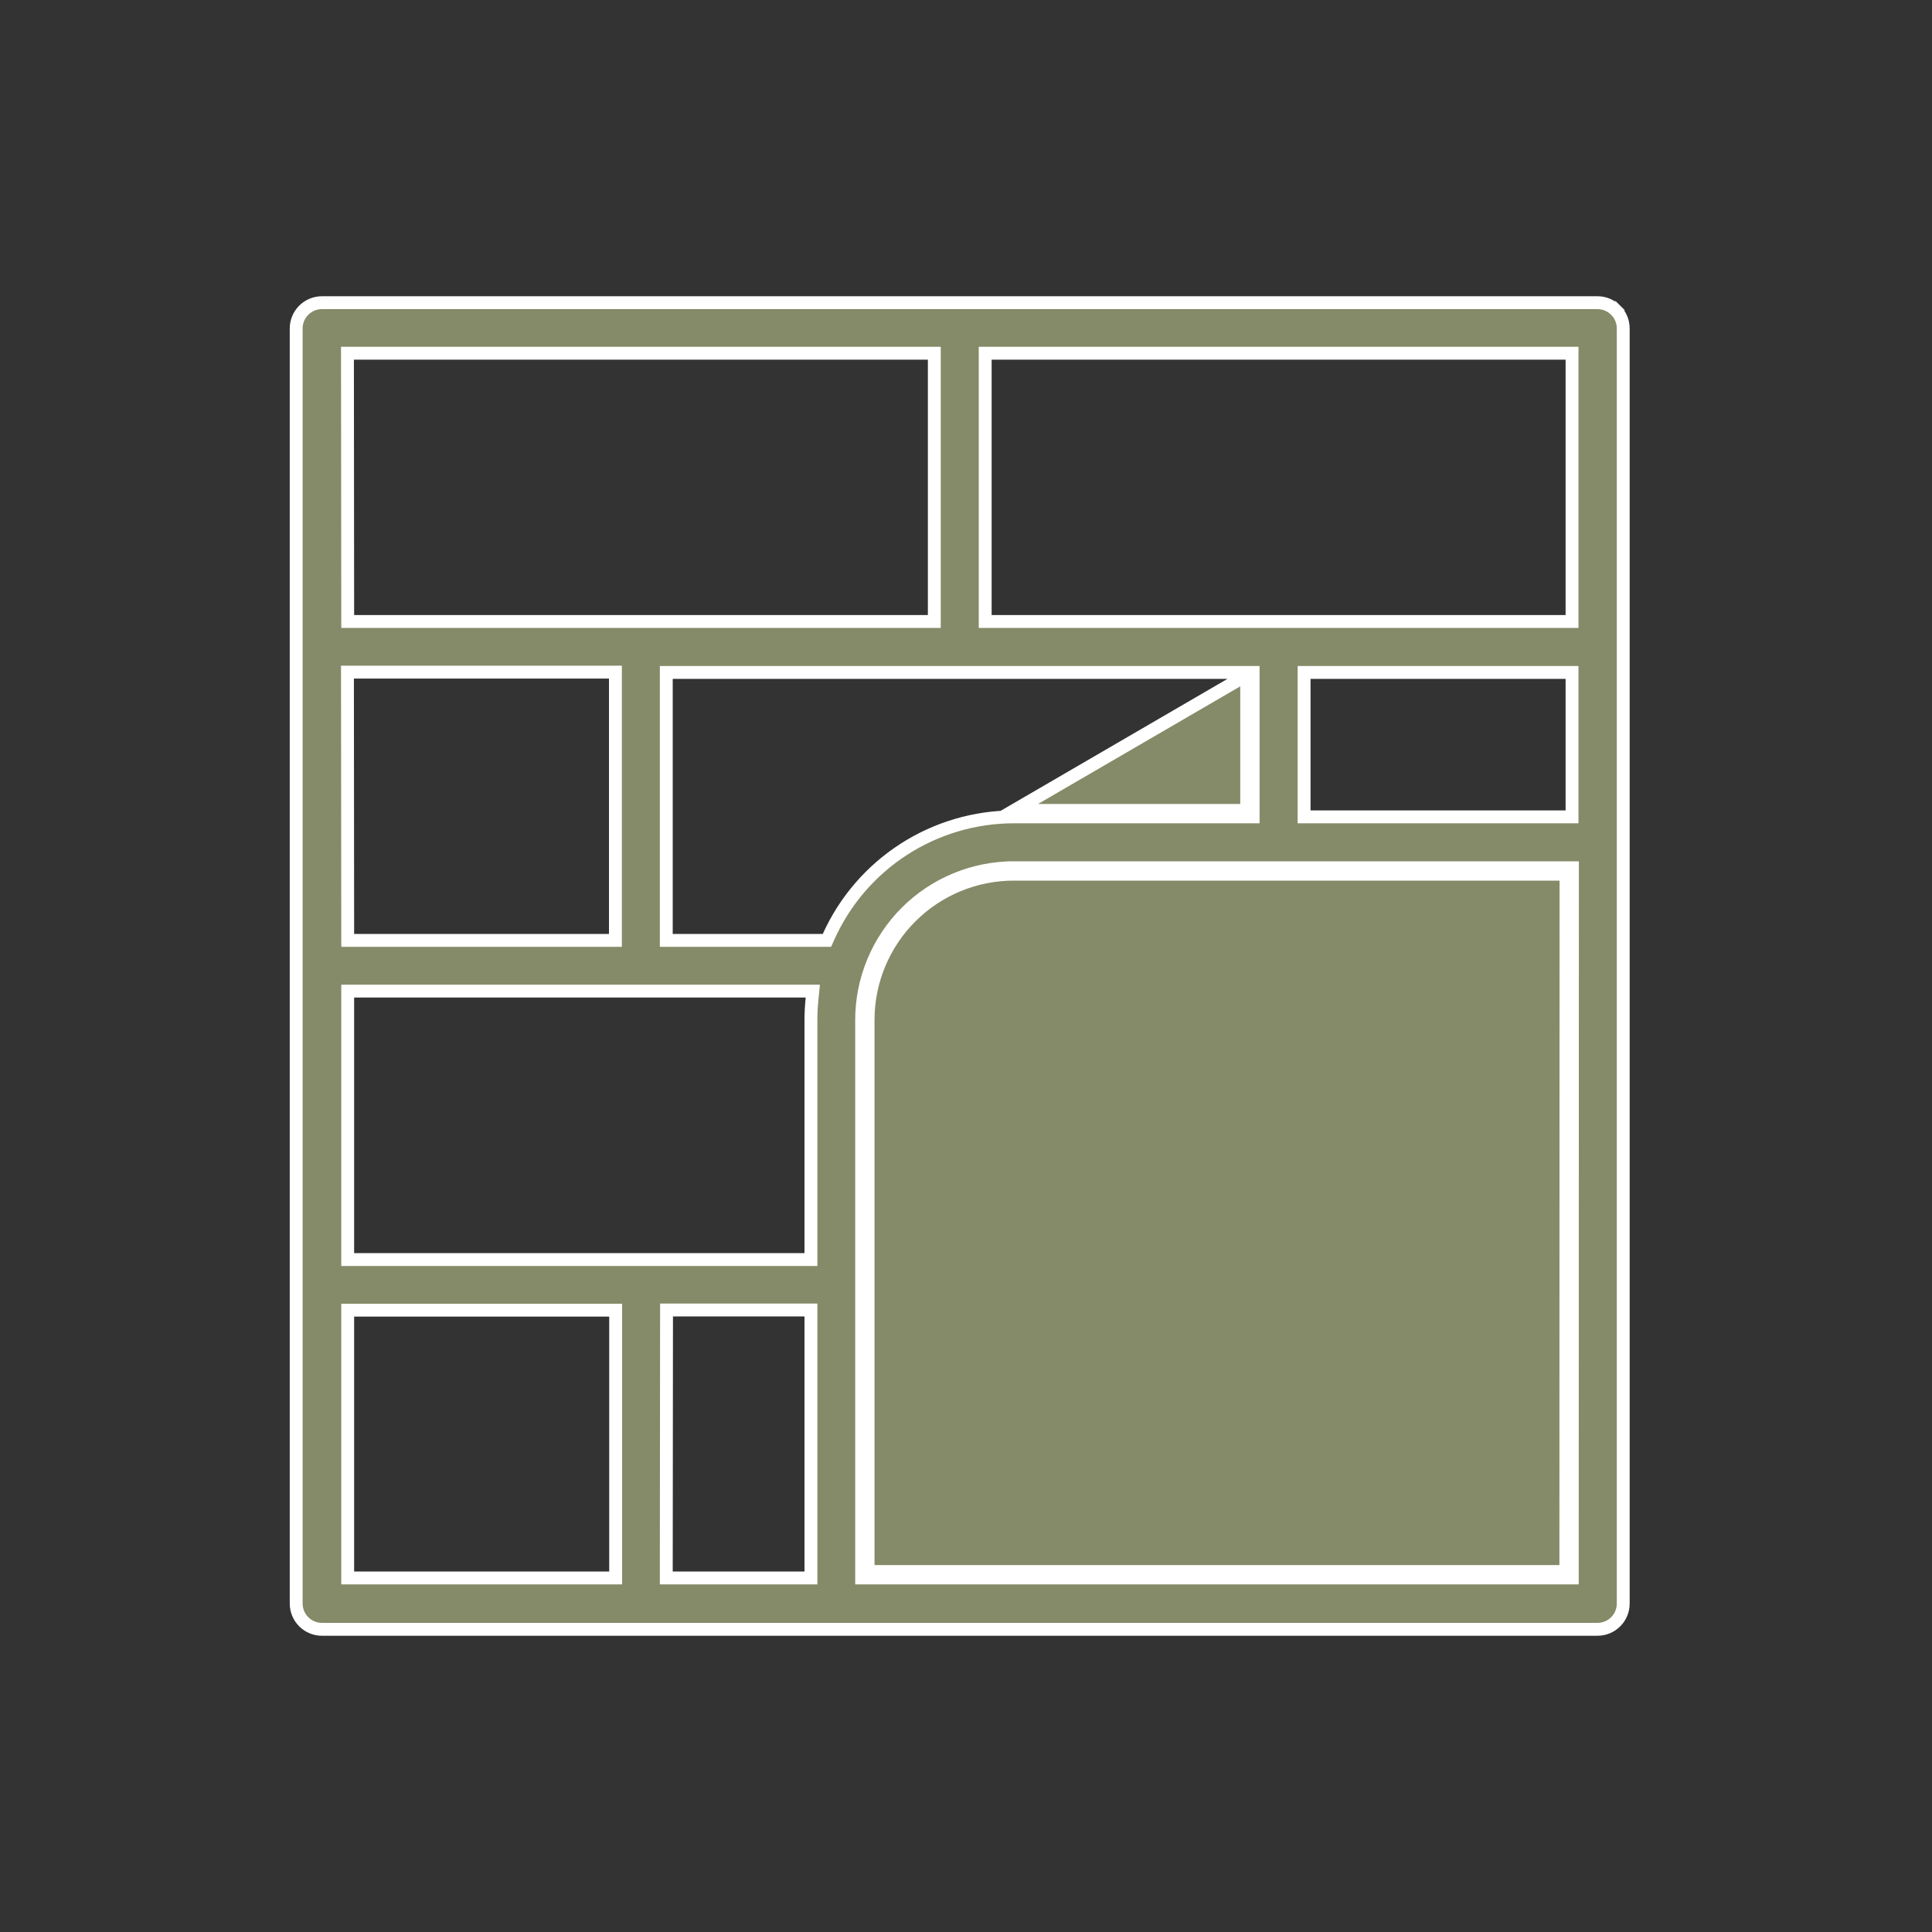 <svg width="150" height="150" viewBox="0 0 150 150" fill="none" xmlns="http://www.w3.org/2000/svg">
<rect x="0" y="0" width="150" height="150" fill="#333333" stroke="none"/>
<path d="M108.967 83.256L108.939 83.277L108.914 83.302L82.833 109.383C82.832 109.384 82.832 109.384 82.831 109.385C82.457 109.75 81.956 109.955 81.433 109.955C80.911 109.955 80.41 109.751 80.037 109.386C79.673 109.013 79.469 108.512 79.469 107.99C79.469 107.468 79.673 106.966 80.039 106.592C80.039 106.592 80.04 106.591 80.04 106.59L106.121 80.51L106.146 80.485L106.168 80.456C106.34 80.227 106.559 80.037 106.81 79.9C107.062 79.763 107.34 79.682 107.626 79.661C107.911 79.641 108.198 79.682 108.467 79.782L108.642 79.314L108.467 79.782C108.735 79.883 108.979 80.039 109.181 80.242C109.384 80.445 109.541 80.688 109.641 80.957C109.741 81.225 109.782 81.512 109.762 81.798L110.261 81.833L109.762 81.798C109.742 82.084 109.66 82.362 109.523 82.613L109.962 82.852L109.523 82.613C109.386 82.865 109.196 83.084 108.967 83.256Z" fill="#858B68" stroke="white"/>
<path d="M79.563 93.68C79.041 93.68 78.54 93.476 78.166 93.111C77.797 92.737 77.59 92.232 77.59 91.707C77.59 91.18 77.798 90.675 78.168 90.3C78.168 90.3 78.169 90.3 78.169 90.299L89.816 78.665C90.196 78.385 90.663 78.248 91.135 78.28C91.618 78.312 92.072 78.518 92.414 78.86L92.768 78.506L92.414 78.86C92.757 79.201 92.963 79.656 92.997 80.138C93.029 80.61 92.893 81.077 92.614 81.458L80.962 93.11C80.588 93.476 80.086 93.68 79.563 93.68Z" fill="#858B68" stroke="white"/>
<path d="M96.311 108.462L107.907 96.86L107.936 96.838C108.321 96.541 108.8 96.395 109.285 96.426C109.77 96.457 110.227 96.664 110.57 97.008C110.914 97.351 111.121 97.808 111.152 98.293C111.183 98.768 111.043 99.237 110.759 99.618L99.103 111.255L99.078 111.28L99.056 111.309C98.885 111.538 98.665 111.727 98.414 111.864C98.162 112.002 97.884 112.083 97.599 112.103C97.313 112.124 97.026 112.082 96.757 111.982C96.489 111.882 96.245 111.725 96.043 111.523C95.84 111.32 95.683 111.076 95.583 110.808C95.483 110.54 95.442 110.253 95.462 109.967C95.482 109.681 95.564 109.403 95.701 109.152L95.262 108.912L95.701 109.152C95.838 108.9 96.028 108.681 96.257 108.509L96.285 108.488L96.311 108.462Z" fill="#858B68" stroke="white"/>
<path d="M78.74 67.37C77.187 67.367 75.648 67.671 74.213 68.263C72.776 68.855 71.471 69.724 70.371 70.821C69.272 71.918 68.399 73.221 67.803 74.655C67.206 76.089 66.899 77.627 66.897 79.18V79.181V122.013V122.513H67.397H121.572H122.072L122.072 122.013L122.084 67.87L122.084 67.37H121.584H78.74ZM78.74 67.37L78.739 67.87M78.74 67.37H78.739V67.87M78.739 67.87H121.084V67.87L121.584 67.87V68.37L121.572 121.513V122.013H67.897H67.397V121.513V79.181C67.399 77.693 67.693 76.221 68.264 74.847C68.835 73.473 69.671 72.226 70.725 71.175C71.778 70.125 73.028 69.292 74.403 68.725C75.778 68.158 77.252 67.867 78.739 67.87ZM125.435 24.079L125.786 23.724L125.435 24.079C125.809 24.449 126.022 24.951 126.027 25.477V124.5C126.027 125.031 125.817 125.539 125.442 125.914C125.067 126.289 124.558 126.5 124.028 126.5H24.996C24.465 126.5 23.957 126.289 23.582 125.914C23.207 125.539 22.996 125.031 22.996 124.5V25.5C22.996 24.969 23.207 24.461 23.582 24.086C23.957 23.711 24.465 23.5 24.996 23.5H124.028C124.555 23.5 125.06 23.708 125.435 24.079ZM63.879 73.013H64.202L64.334 72.718C65.585 69.946 67.61 67.594 70.165 65.944C72.72 64.295 75.698 63.418 78.739 63.42H78.739H96.793H97.293V62.92V52.709V52.209H96.793H52.23H51.73V52.709V72.513V73.013H52.23H63.879ZM121.553 63.42H122.053V62.92V52.709V52.209H121.553H101.749H101.249V52.709V62.92V63.42H101.749H121.553ZM76.99 27.424H76.49V27.924V47.753V48.253H76.99H121.553H122.053V47.753V27.924V27.424H121.553H76.99ZM27.477 27.424H26.976L26.977 27.925L26.995 47.754L26.996 48.253H27.495H72.04H72.54V47.753V27.924V27.424H72.04H27.477ZM27.477 52.184H26.976L26.977 52.684L26.995 72.513L26.996 73.013H27.495H47.281H47.781V72.513V52.684V52.184H47.281H27.477ZM27.495 76.95H26.995V77.45V97.291V97.791H27.495H62.46H62.96V97.291V79.168C62.96 78.608 62.996 78.057 63.051 77.499L63.106 76.95H62.554H27.495ZM47.299 122.513H47.799V122.013V102.222V101.722H47.299H27.495H26.995V102.222V122.013V122.513H27.495H47.299ZM52.249 101.709H51.749L51.749 102.209L51.73 122.013L51.73 122.513H52.23H62.46H62.96V122.013V102.209V101.709H62.46H52.249ZM96.293 62.92H78.739L96.293 52.709H96.793V53.209V62.42V62.92H96.293Z" fill="#858B68" stroke="white"/>
</svg>
